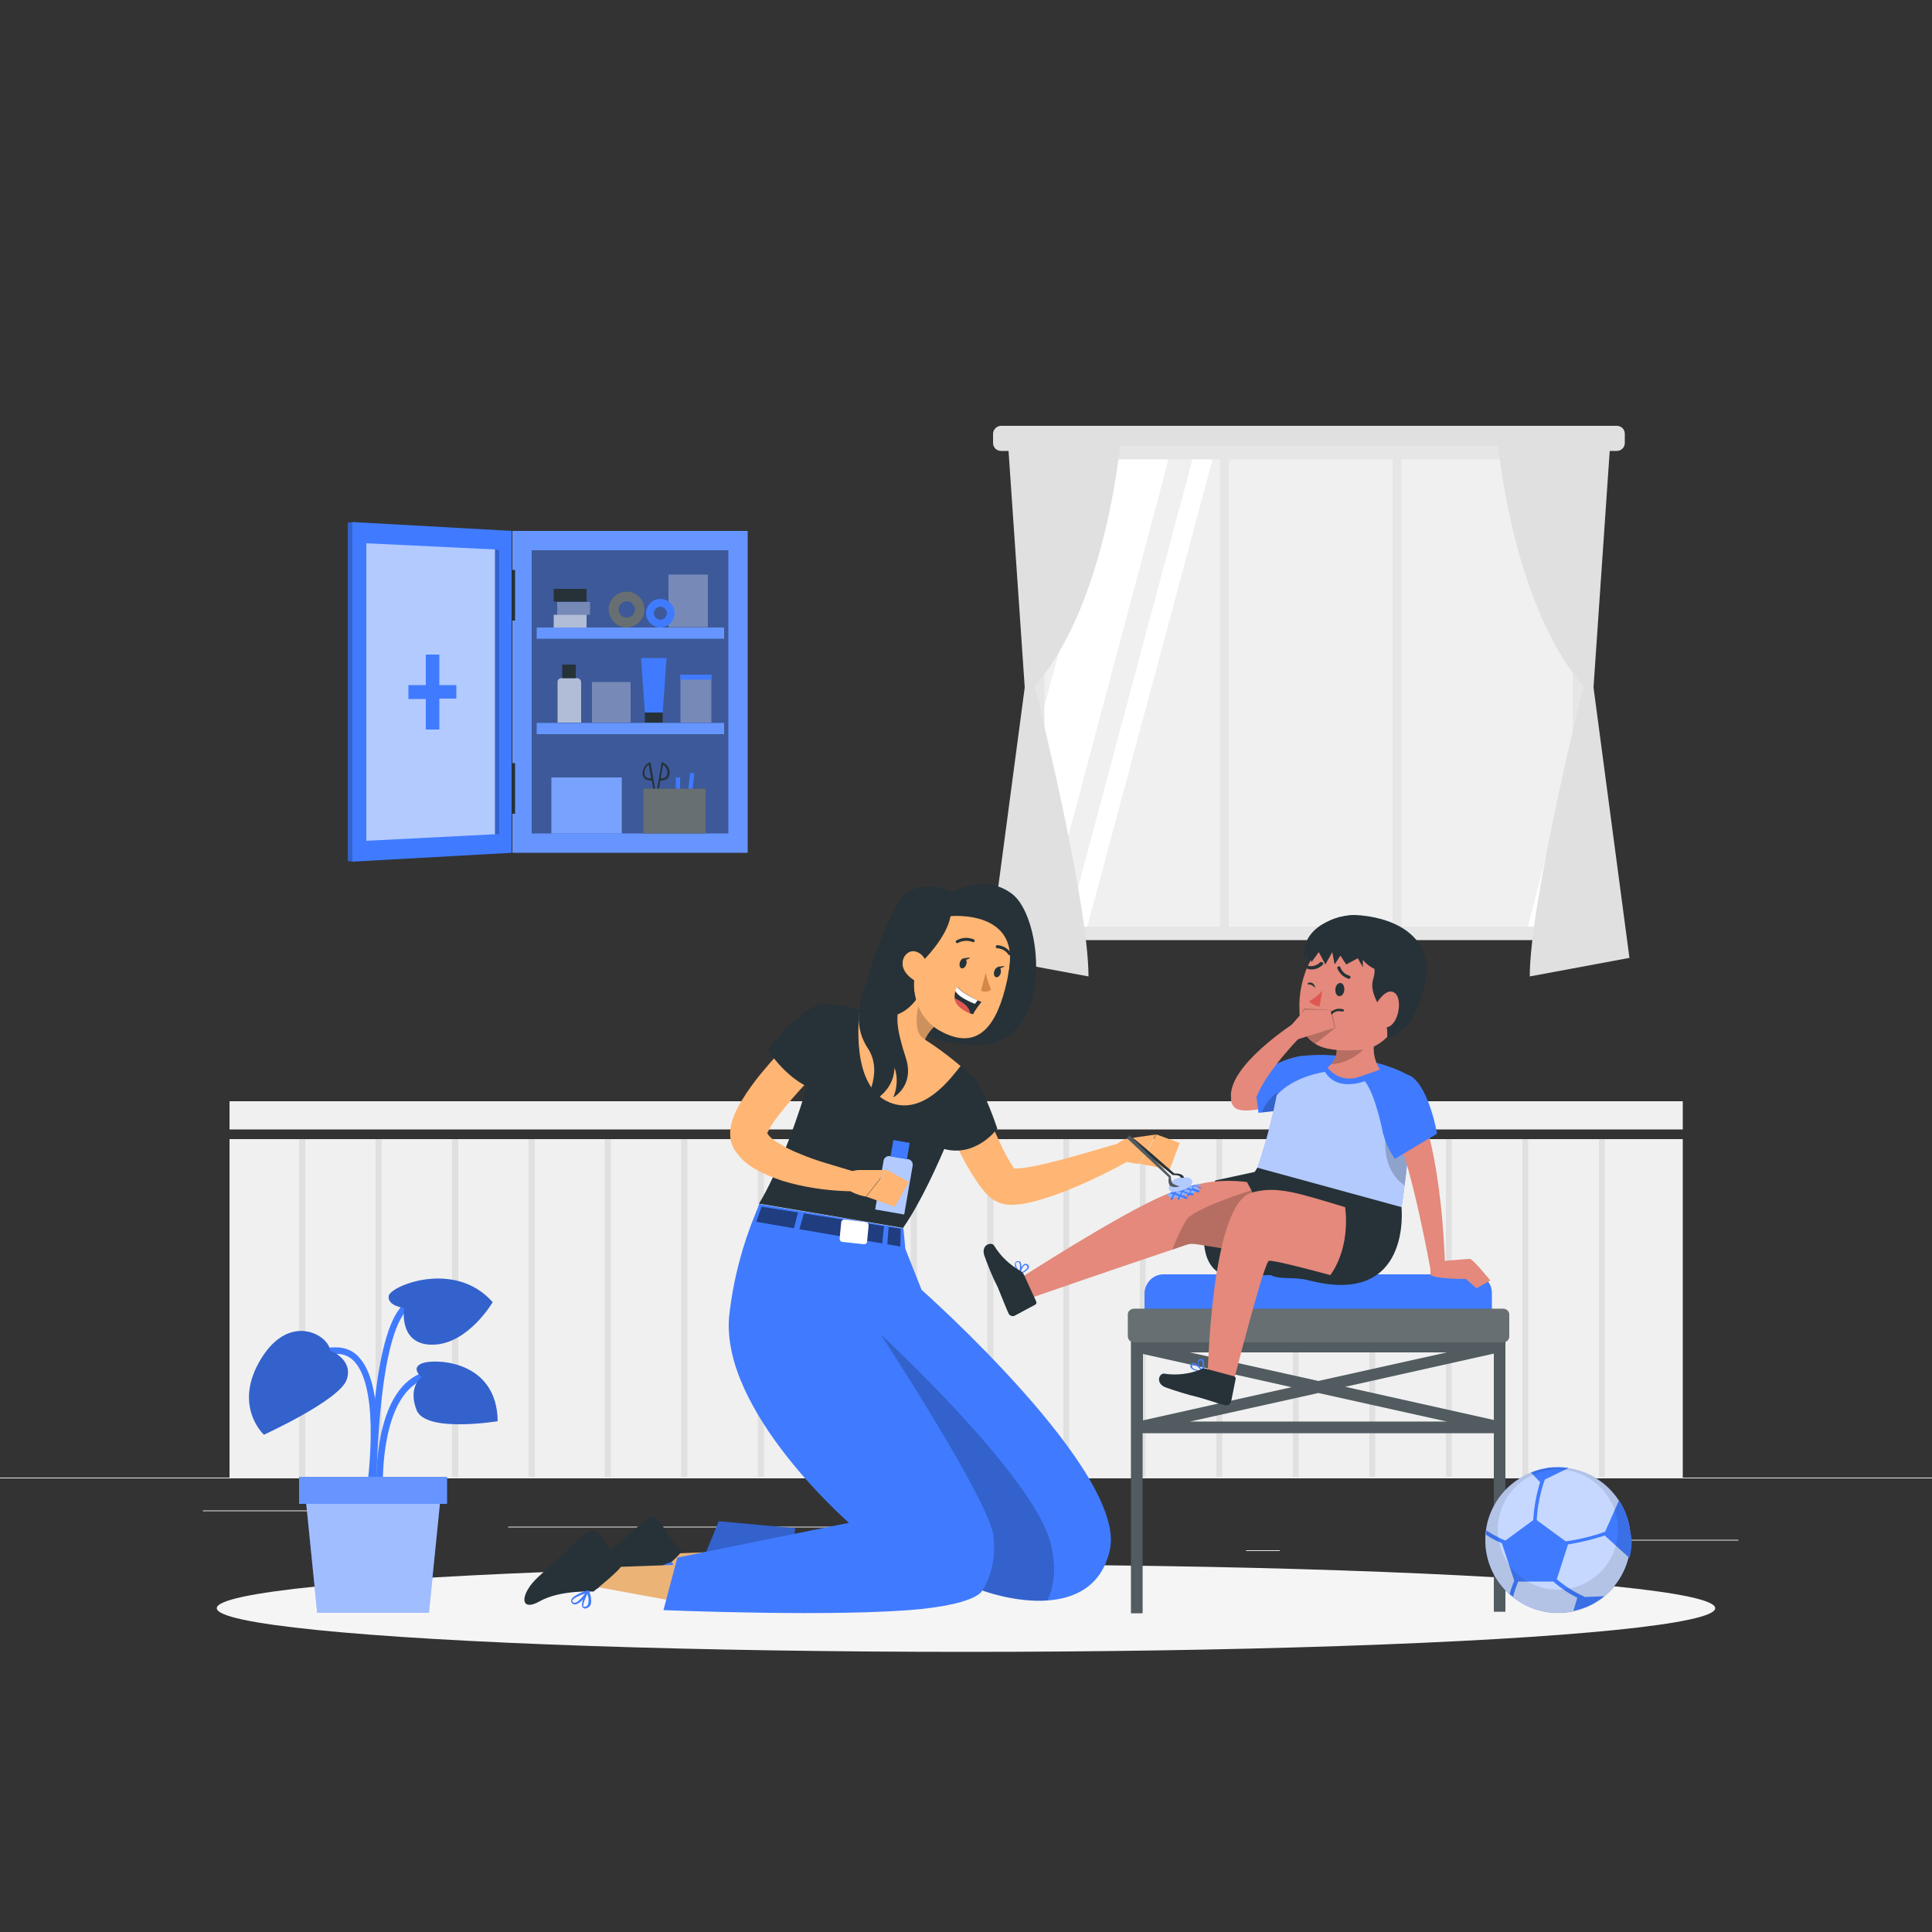 <?xml version="1.0" encoding="utf-8"?>
<!-- Generator: $$$/GeneralStr/196=Adobe Illustrator 27.6.0, SVG Export Plug-In . SVG Version: 6.00 Build 0)  -->
<svg version="1.1" id="Ebene_1" xmlns="http://www.w3.org/2000/svg" xmlns:xlink="http://www.w3.org/1999/xlink" x="0px" y="0px"
	 viewBox="0 0 500 500" style="enable-background:new 0 0 500 500;" xml:space="preserve">
<rect x="0" y="0" width="500" height="500" fill="#333333" stroke="none"/>
<style type="text/css">
	.st0{fill:#EBEBEB;}
	.st1{fill:#F0F0F0;}
	.st2{fill:#E0E0E0;}
	.st3{fill:#E6E6E6;}
	.st4{fill:#FFFFFF;}
	.st5{fill:#F5F5F5;}
	.st6{fill:#407BFF;}
	.st7{opacity:0.2;fill:#FFFFFF;enable-background:new    ;}
	.st8{opacity:0.4;enable-background:new    ;}
	.st9{opacity:0.6;fill:#FFFFFF;enable-background:new    ;}
	.st10{opacity:0.2;enable-background:new    ;}
	.st11{fill:#263238;}
	.st12{opacity:0.3;fill:#FFFFFF;enable-background:new    ;}
	.st13{opacity:0.5;fill:#FFFFFF;enable-background:new    ;}
	.st14{fill:#E4897B;}
	.st15{fill:#DE5753;}
	.st16{opacity:0.4;fill:#FFFFFF;enable-background:new    ;}
	.st17{opacity:0.7;}
	.st18{opacity:0.1;}
	.st19{fill:#FFB573;}
	.st20{fill:#EBB376;}
	.st21{opacity:0.5;enable-background:new    ;}
	.st22{fill:#D58745;}
</style>
<g id="freepik--background-complete--inject-50">
	<rect y="382.4" class="st0" width="500" height="0.2"/>
	<rect x="416.8" y="398.5" class="st0" width="33.1" height="0.2"/>
	<rect x="322.5" y="401.2" class="st0" width="8.7" height="0.2"/>
	<rect x="396.6" y="389.2" class="st0" width="19.2" height="0.2"/>
	<rect x="52.5" y="390.9" class="st0" width="43.2" height="0.2"/>
	<rect x="104.6" y="390.9" class="st0" width="6.3" height="0.2"/>
	<rect x="131.5" y="395.1" class="st0" width="93.7" height="0.2"/>
	<rect x="59.4" y="294.8" class="st1" width="376.1" height="87.6"/>
	<path class="st2" d="M259.1,110.2h159.3c1.2,0,2.1,0.9,2.1,2.1v2.3c0,1.2-0.9,2.1-2.1,2.1H259.1c-1.2,0-2.1-0.9-2.1-2.1v-2.3
		C257,111.1,258,110.2,259.1,110.2z"/>
	<rect x="266.7" y="115.4" class="st3" width="144.1" height="127.9"/>
	<rect x="270.3" y="118.9" class="st1" width="136.7" height="120.9"/>
	<polygon class="st4" points="302.4,118.9 270.3,239.6 270.3,182.8 287.3,118.9 	"/>
	<polygon class="st4" points="313.8,118.9 281.4,239.8 276.3,239.8 308.6,118.9 	"/>
	<polygon class="st4" points="407.1,195.2 407.1,214.5 400.5,239.8 395.4,239.8 	"/>
	<rect x="315.7" y="116.7" class="st3" width="2.3" height="125.8"/>
	<rect x="360.4" y="116.7" class="st3" width="2.3" height="125.8"/>
	<path class="st2" d="M387.4,112.3c0,0,3.3,43.3,22.4,65.3c0,0-13.9,55.7-13.9,75.1l25.8-4.8l-9.3-70l4.5-65.7L387.4,112.3z"/>
	<path class="st2" d="M290.2,112.3c0,0-3.3,43.3-22.4,65.3c0,0,13.9,55.7,13.9,75.1l-25.8-4.8l9.3-70l-4.5-65.7L290.2,112.3z"/>
	<rect x="59.4" y="285" class="st1" width="376.1" height="7.3"/>
	<rect x="77.4" y="294.8" class="st2" width="1.6" height="87.4"/>
	<rect x="97.2" y="294.8" class="st2" width="1.6" height="87.4"/>
	<rect x="117" y="294.8" class="st2" width="1.6" height="87.4"/>
	<rect x="136.8" y="294.8" class="st2" width="1.6" height="87.4"/>
	<rect x="156.5" y="294.8" class="st2" width="1.6" height="87.4"/>
	<rect x="176.3" y="294.8" class="st2" width="1.6" height="87.4"/>
	<rect x="196.1" y="294.8" class="st2" width="1.6" height="87.4"/>
	<rect x="215.9" y="294.8" class="st2" width="1.6" height="87.4"/>
	<rect x="235.7" y="294.8" class="st2" width="1.6" height="87.4"/>
	<rect x="255.5" y="294.8" class="st2" width="1.6" height="87.4"/>
	<rect x="275.2" y="294.8" class="st2" width="1.5" height="87.4"/>
	<rect x="295" y="294.8" class="st2" width="1.5" height="87.4"/>
	<rect x="314.8" y="294.8" class="st2" width="1.5" height="87.4"/>
	<rect x="334.6" y="294.8" class="st2" width="1.5" height="87.4"/>
	<rect x="354.4" y="294.8" class="st2" width="1.5" height="87.4"/>
	<rect x="374.2" y="294.8" class="st2" width="1.5" height="87.4"/>
	<rect x="394" y="294.8" class="st2" width="1.5" height="87.4"/>
	<rect x="413.8" y="294.8" class="st2" width="1.5" height="87.4"/>
</g>
<g id="freepik--Shadow--inject-50">
	<ellipse id="freepik--path--inject-50" class="st5" cx="250" cy="416.2" rx="193.9" ry="11.3"/>
</g>
<g id="freepik--first-aid-kit--inject-50">
	<rect x="132.6" y="137.4" class="st6" width="60.9" height="83.3"/>
	<rect x="132.6" y="137.4" class="st7" width="60.9" height="83.3"/>
	<rect x="137.6" y="142.4" class="st8" width="50.9" height="73.3"/>
	<polygon class="st6" points="91.2,135.1 90,135.3 90,222.8 91.2,223 132.4,220.7 132.4,137.4 	"/>
	<polygon class="st9" points="94.8,217.6 94.8,140.6 128.1,142.2 128.1,215.9 	"/>
	<polygon class="st10" points="128.1,215.9 129.2,215.9 129.2,142.3 128.1,142.2 	"/>
	<polygon class="st10" points="91.2,223 91.2,135.1 90,135.3 90,222.8 	"/>
	<polygon class="st6" points="118.1,177.3 113.7,177.3 113.7,169.4 110.2,169.4 110.2,177.3 105.7,177.3 105.7,180.9 110.2,180.9 
		110.2,188.8 113.7,188.8 113.7,180.8 118.1,180.8 	"/>
	<rect x="132.4" y="147.5" class="st11" width="0.9" height="13.1"/>
	<rect x="132.4" y="197.5" class="st11" width="0.9" height="13.1"/>
	<rect x="138.9" y="162.4" class="st6" width="48.5" height="2.9"/>
	<rect x="138.9" y="187.1" class="st6" width="48.5" height="2.9"/>
	<path class="st9" d="M145.4,175.5h3.9c0.6,0,1.1,0.5,1.1,1.1v10.4l0,0h-6.1l0,0v-10.4C144.2,176,144.7,175.5,145.4,175.5z"/>
	<rect x="145.5" y="172" class="st11" width="3.5" height="3.5"/>
	<rect x="153.2" y="176.5" class="st12" width="10" height="10.5"/>
	<polygon class="st6" points="171.5,184.4 166.9,184.4 165.9,170.3 172.5,170.3 	"/>
	<rect x="166.9" y="184.4" class="st11" width="4.6" height="2.6"/>
	<rect x="176.1" y="174.6" class="st12" width="8" height="12.4"/>
	<rect x="176.1" y="174.6" class="st6" width="8" height="1.3"/>
	<rect x="142.7" y="201.2" class="st6" width="18.2" height="14.5"/>
	<rect x="142.7" y="201.2" class="st12" width="18.2" height="14.5"/>
	<path class="st11" d="M168.4,197.5c0-0.1-0.2-0.2-0.3-0.2c0,0,0,0,0,0c-1.1,0.5-1.7,1.5-1.8,2.7c-0.1,2.2,2.4,2,2.4,2l2.1,12.6h0.5
		L168.4,197.5z M166.8,200.2c-0.1-0.9,0.3-1.8,1.1-2.3l0.6,3.5c-0.7,0.2-1.5-0.2-1.7-0.9C166.8,200.4,166.8,200.3,166.8,200.2
		L166.8,200.2z"/>
	<path class="st11" d="M168.3,214.6h0.5l2.1-12.6c0,0,2.4,0.2,2.4-2c0-1.2-0.7-2.2-1.8-2.7c-0.1-0.1-0.3,0-0.3,0.1c0,0,0,0,0,0.1
		L168.3,214.6z M171,201.4l0.6-3.5c0.8,0.5,1.2,1.4,1.1,2.3c-0.1,0.8-0.7,1.3-1.5,1.2C171.2,201.5,171.1,201.4,171,201.4z"/>
	
		<rect x="172.3" y="205.6" transform="matrix(0.114 -0.994 0.994 0.114 -46.777 359.886)" class="st6" width="12.1" height="1.1"/>
	<rect x="174.9" y="201.2" class="st6" width="1.1" height="12.1"/>
	<rect x="166.5" y="204.1" class="st11" width="16.1" height="11.6"/>
	<rect x="166.5" y="204.1" class="st12" width="16.1" height="11.6"/>
	<rect x="173" y="148.7" class="st12" width="10.2" height="13.6"/>
	<path class="st11" d="M162.2,153.1c-2.6,0-4.7,2.1-4.7,4.6s2.1,4.7,4.6,4.7c2.6,0,4.7-2.1,4.7-4.6v0
		C166.8,155.1,164.7,153.1,162.2,153.1z M162.2,159.8c-1.2,0-2.1-1-2.1-2.1s1-2.1,2.1-2.1s2.1,1,2.1,2.1l0,0
		C164.3,158.9,163.4,159.8,162.2,159.8z"/>
	<path class="st12" d="M162.2,153.1c-2.6,0-4.7,2.1-4.7,4.6s2.1,4.7,4.6,4.7c2.6,0,4.7-2.1,4.7-4.6v0
		C166.8,155.1,164.7,153.1,162.2,153.1z M162.2,159.8c-1.2,0-2.1-1-2.1-2.1s1-2.1,2.1-2.1s2.1,1,2.1,2.1l0,0
		C164.3,158.9,163.4,159.8,162.2,159.8z"/>
	<path class="st6" d="M170.9,155c-2,0-3.7,1.7-3.7,3.7c0,2,1.7,3.7,3.7,3.7c2,0,3.7-1.7,3.7-3.7c0,0,0,0,0,0
		C174.6,156.7,173,155,170.9,155C170.9,155,170.9,155,170.9,155z M170.9,160.4c-0.9,0-1.7-0.8-1.7-1.7c0-0.9,0.8-1.7,1.7-1.7
		c0.9,0,1.7,0.8,1.7,1.7C172.6,159.6,171.8,160.4,170.9,160.4L170.9,160.4z"/>
	<rect x="143.3" y="159.1" class="st9" width="8.5" height="3.3"/>
	<rect x="144.2" y="155.8" class="st12" width="8.5" height="3.3"/>
	<rect x="143.3" y="152.4" class="st11" width="8.5" height="3.3"/>
	<rect x="138.9" y="162.4" class="st7" width="48.5" height="2.9"/>
	<rect x="138.9" y="187.1" class="st7" width="48.5" height="2.9"/>
</g>
<g id="freepik--Plant--inject-50">
	<path class="st6" d="M96.6,385.1c0.2-1,3.7-25.2-3.4-33.5c-1.4-1.8-3.5-2.8-5.8-2.9c-14.2-0.3-16.1,11-16.1,11.1l1.7,0.3
		c0.1-0.4,1.7-10,14.4-9.7c1.8,0,3.5,0.9,4.6,2.3c6.5,7.8,3,31.9,3,32.2L96.6,385.1z"/>
	<path class="st6" d="M97.4,384l1.7-0.1c0-0.2-0.6-22.2,10.3-26.8c10.6-4.5,15.4,4.7,15.6,5.1l1.5-0.8c-0.1-0.1-5.7-11-17.8-5.9
		C96.8,360.6,97.4,383,97.4,384z"/>
	<path class="st6" d="M97.4,385.7c0-0.4,0.1-35.2,6.9-45.4c6.5-9.8,17-5.2,17.5-5l0.7-1.5c-0.1,0-12.3-5.4-19.6,5.6
		c-7.1,10.6-7.2,44.9-7.2,46.3L97.4,385.7z"/>
	<path class="st6" d="M85.4,349.5c0,0,6.2,2.3,4.3,7.6s-21.4,14.2-21.4,14.2s-8.2-7.5-0.7-19.7S85.2,345.7,85.4,349.5z"/>
	<path class="st6" d="M104.6,338.5c0,0-4.4-0.5-4-3.1s17.1-9.5,26.9,1.6c0,0-6.3,10.8-15.4,11S104.6,338.5,104.6,338.5z"/>
	<path class="st6" d="M109.1,356.4c0,0-3-2.4,0.2-3.6s19.3-0.9,19.5,15c0,0-18.7,3.1-21-2.9S109.1,356.4,109.1,356.4z"/>
	<path class="st10" d="M85.4,349.5c0,0,6.2,2.3,4.3,7.6s-21.4,14.2-21.4,14.2s-8.2-7.5-0.7-19.7S85.2,345.7,85.4,349.5z"/>
	<path class="st10" d="M104.6,338.5c0,0-4.4-0.5-4-3.1s17.1-9.5,26.9,1.6c0,0-6.3,10.8-15.4,11S104.6,338.5,104.6,338.5z"/>
	<path class="st10" d="M109.1,356.4c0,0-3-2.4,0.2-3.6s19.3-0.9,19.5,15c0,0-18.7,3.1-21-2.9S109.1,356.4,109.1,356.4z"/>
	<polygon class="st6" points="82.1,417.4 111,417.4 114.2,385.7 78.9,385.7 	"/>
	<polygon class="st13" points="82.1,417.4 111,417.4 114.2,385.7 78.9,385.7 	"/>
	<rect x="77.4" y="382.2" class="st6" width="38.3" height="7"/>
	<rect x="77.4" y="382.2" class="st7" width="38.3" height="7"/>
</g>
<g id="freepik--character-2--inject-50">
	<path class="st11" d="M389.6,348.5V347h-96.9v1.5l0,0v69h3v-46.6h90.9v46.2h3V348.5z M374.5,350l-33.3,7.4l-33.3-7.4H374.5z
		 M295.8,350.4l38.5,8.6l-38.5,8.6V350.4z M307.9,367.9l33.3-7.4l33.3,7.4H307.9z M348.1,358.9l38.5-8.6v17.2L348.1,358.9z"/>
	<path class="st7" d="M389.6,348.5V347h-96.9v1.5l0,0v69h3v-46.6h90.9v46.2h3V348.5z M374.5,350l-33.3,7.4l-33.3-7.4H374.5z
		 M295.8,350.4l38.5,8.6l-38.5,8.6V350.4z M307.9,367.9l33.3-7.4l33.3,7.4H307.9z M348.1,358.9l38.5-8.6v17.2L348.1,358.9z"/>
	<path class="st6" d="M301.1,329.8h80.2c2.7,0,4.8,2.2,4.8,4.8v5.9l0,0h-89.9l0,0v-5.9C296.3,332,298.4,329.8,301.1,329.8z"/>
	<path class="st11" d="M293.5,338.7h95.5c0.9,0,1.6,0.7,1.6,1.6v5.5c0,0.9-0.7,1.6-1.6,1.6h-95.5c-0.9,0-1.6-0.7-1.6-1.6v-5.5
		C291.8,339.4,292.6,338.7,293.5,338.7z"/>
	<path class="st12" d="M293.5,338.7h95.5c0.9,0,1.6,0.7,1.6,1.6v5.5c0,0.9-0.7,1.6-1.6,1.6h-95.5c-0.9,0-1.6-0.7-1.6-1.6v-5.5
		C291.8,339.4,292.6,338.7,293.5,338.7z"/>
	<path class="st14" d="M331.2,275.5l0.8,10c0,0-10.1,3.4-12.5,1.1S318.9,278.9,331.2,275.5z"/>
	<path class="st6" d="M336.8,273.3l-2.2,12.2l-0.3,1.5l-7.6,0.9l-1,0.1l-1.2-9.3C324.5,278.7,331,274,336.8,273.3z"/>
	<path class="st10" d="M334.5,285.5l-0.3,1.5l-7.6,0.9c1.4-4.3,6.5-7,6.5-7C334.2,282.2,334.6,283.8,334.5,285.5z"/>
	<path class="st6" d="M364.7,294.4L364.7,294.4c-0.2,3.8-0.6,8-1.2,12.4c-0.3,2.6-0.7,5.3-1.2,8l-37.8-9.9c2.5-7,4.5-14.1,5.9-21.4
		c0.2-1.4,0.4-2.8,0.5-4c0.3-3.2,2.7-5.7,5.8-6.2c3.6-0.4,7.3-0.4,10.9,0.1c12.3,1.5,17.6,5.3,17.6,5.3S365.4,285.1,364.7,294.4z"/>
	<path class="st14" d="M345.8,270.6c0.3,1.5,0,3-0.8,4.2c-0.1,0.2-0.3,0.4-0.5,0.6c-0.3,0.3-0.6,0.6-0.9,0.9l0,0
		c1.8,2.4,4.9,3.4,7.8,2.5l4.7-1.6l1-0.4c-1.6-2.5-2-5.6-1.2-8.4c0.4-1.5,1-2.8,1.9-4.1l-9.4,1.8l-4.3,0.8
		C345,268.1,345.5,269.3,345.8,270.6z"/>
	<path class="st10" d="M345.8,270.6c0.3,1.5,0,3-0.8,4.2c-0.1,0.2-0.3,0.4-0.5,0.6c5.1-0.1,9.3-4.3,11.5-7c0.4-1.5,1-2.8,1.9-4.1
		l-9.4,1.8l-4.3,0.8C345,268.1,345.5,269.3,345.8,270.6z"/>
	<path class="st11" d="M343.1,240.3c0,0-10.5,6.9-0.7,16.7C353.5,268.1,343.1,240.3,343.1,240.3z"/>
	<path class="st14" d="M365.2,256c-1.3,7.4-6.4,15.2-12.8,15.7c-5.7,0.4-9.6,0-12.1-1.6c-2.3-1.4-3.5-3.6-3.9-7
		c-0.1-0.6-0.1-1.2-0.1-1.8c-0.4-7.7,3.6-19.4,13.3-20.6S367,245.7,365.2,256z"/>
	<path class="st11" d="M341.5,245.2c3.4,1.6,7.2,2.2,11,1.9c0,0,4.5,1.2,2.9,6.2c-1.5,5,4.1,8.4,3.6,15.2c0,0,7.2-0.1,9.9-14.8
		c2-10.7-7-15.9-16.7-16.8C344,236.2,337.7,241.4,341.5,245.2z"/>
	<path class="st11" d="M347.9,256.3c-0.1,1-0.8,1.6-1.4,1.5s-1-0.9-0.9-1.9s0.8-1.6,1.4-1.5S348,255.4,347.9,256.3z"/>
	<path class="st11" d="M349.5,252.7c0,0.1,0,0.2,0,0.3c-0.1,0.2-0.3,0.4-0.5,0.3c0,0,0,0,0,0c-1.3-0.4-2.4-1.4-2.9-2.7
		c-0.1-0.2,0.1-0.5,0.3-0.5c0,0,0,0,0,0l0,0c0.2-0.1,0.5,0.1,0.5,0.3l0,0c0.4,1,1.2,1.8,2.3,2.1
		C349.3,252.5,349.4,252.6,349.5,252.7z"/>
	<path class="st11" d="M342.1,249c0.1,0,0.2,0,0.2,0.1c0.2,0.2,0.2,0.4,0,0.6c-1,1-2.4,1.4-3.8,1.1c-0.2-0.1-0.4-0.3-0.3-0.5
		c0,0,0,0,0,0l0,0c0.1-0.2,0.3-0.4,0.5-0.3l0,0c1.1,0.2,2.2-0.2,3-1C341.9,249,342,249,342.1,249z"/>
	<path class="st15" d="M342.2,256.4l-0.7,4.1c-1-0.2-2-0.6-2.7-1.4C340.1,258.5,341.2,257.5,342.2,256.4z"/>
	<path class="st14" d="M356.3,259.6c0,0,2.5-4.3,4.7-2.6s0.8,9.3-2.8,8.9S354.4,261.9,356.3,259.6z"/>
	<path class="st11" d="M343.4,264.4L343.4,264.4c-0.2,0-0.3-0.2-0.3-0.3c0,0,0,0,0,0c0,0,1.1-3.8,4.5-2.9c0.2,0,0.2,0.2,0.2,0.4
		c-0.1,0.1-0.2,0.2-0.4,0.2c-2.8-0.8-3.7,2.4-3.8,2.5C343.6,264.3,343.5,264.4,343.4,264.4z"/>
	<path class="st11" d="M350.9,236.8c-4.4,0-14.3,2.6-13.5,11.6l1.2-2.1l0.8,2.7l1.9-2.6l1.7,3.2l1.8-3.2l0.6,3.2l1.5-2.3l1.5,2.3
		l3-1.6l1.3,2.3v-1.9c0,0,2.9,3.8,6.6,2.5S350.9,236.8,350.9,236.8z"/>
	<path class="st11" d="M338.5,254.4c0,0,1.5-0.7,1.9,1.3c0,0-1-1.2-2-0.9L338.5,254.4z"/>
	<path class="st10" d="M345.6,266l-5.3,4.2c-2.3-1.4-3.5-3.6-3.9-7l1.1-2.2l7.1,0.4L345.6,266z"/>
	<path class="st9" d="M364.7,294.4c-0.2,3.8-0.6,8-1.2,12.4c-0.3,2.6-0.7,5.3-1.2,8l-37.8-9.9c2.5-7,4.5-14.1,5.9-21.4l0,0
		c4.3-5,12.5-6.1,12.5-6.1c3.2,5.3,10.3,2.4,10.3,2.4c2.8,3.4,4.8,13.8,4.8,13.8L364.7,294.4z"/>
	<path class="st10" d="M364.7,294.4c-0.3,3.8-0.6,8-1.2,12.4c-8.4-5.9-3.7-18.7-3.7-18.7C360.6,291.4,363.9,293.8,364.7,294.4z"/>
	<path class="st11" d="M362.7,312.4l-37.3-10.2c-0.2,0.4-0.5,0.8-0.7,1.1l-10.2,2.2c0,0-7,18.1,0.5,23.6c3.1,2.3,10.4,0.8,13.8,0.9
		c2.8,1.3,6,0.3,10.1,1.4C365.5,338.2,362.7,312.4,362.7,312.4z"/>
	<path class="st14" d="M324.1,324.4c0,0-8.5-1.5-13.2-2.2c-1-0.2-1.9-0.3-2.9-0.3c-0.2,0-2,0.6-4.6,1.5
		c-10.9,3.6-37.2,12.7-37.2,12.7l-2.8-4.9c0,0,26.7-17.3,38.4-22.1l0.8-0.3l0.7-0.3l0.2-0.1l0.4-0.1l1.2-0.4l1-0.3l0.9-0.3
		c0.4-0.1,0.8-0.2,1.2-0.4l1.2-0.3l1-0.2c4-0.9,8.2-1,12.3-0.5c0.4,0.7,0.8,1.5,1.2,2.2C325.7,311.6,328.1,318.8,324.1,324.4z"/>
	<path class="st6" d="M262.7,326.9c0.1-0.3,0.4-0.5,0.7-0.5c0.2,0,0.4,0,0.6,0.1c0.6,0.6,0.2,3,0.2,3.2c0,0.1-0.1,0.1-0.1,0.1
		c-0.1,0-0.1,0-0.2-0.1c-0.4-0.5-0.7-1-1-1.6C262.6,327.8,262.6,327.3,262.7,326.9z M263.7,326.7c-0.1-0.1-0.2-0.1-0.3-0.1
		c-0.2,0-0.4,0.2-0.5,0.3c-0.1,0.4,0.2,1.3,0.9,2.3C264,328.3,264.1,327,263.7,326.7z"/>
	<path class="st6" d="M265.2,327.1c0.3-0.1,0.7,0,0.9,0.3c0.2,0.1,0.2,0.3,0.2,0.5c-0.1,0.9-2.3,1.9-2.5,2c-0.1,0-0.1,0-0.2,0
		c0-0.1,0-0.1,0-0.2c0.2-0.6,0.4-1.2,0.7-1.7C264.5,327.7,264.8,327.3,265.2,327.1z M265.9,327.9c0-0.1,0-0.2-0.1-0.3
		c-0.1-0.1-0.3-0.2-0.5-0.2c-0.4,0.1-0.9,0.9-1.3,2.1C264.8,329.1,265.9,328.4,265.9,327.9L265.9,327.9z"/>
	<path class="st11" d="M265,329.9l3.2,7c0.1,0.2,0,0.5-0.2,0.7l0,0l-5.4,2.9c-0.6,0.3-1.3,0-1.6-0.6c-1.1-2.5-1.5-3.7-2.8-6.8
		c-1.4-2.7-2.5-5.5-3.5-8.3c-0.8-2.8,2-3.5,2.6-2.4c1.7,2.8,4.1,5,6.9,6.6C264.5,329.2,264.8,329.5,265,329.9z"/>
	<path class="st10" d="M324.1,324.4c0,0-8.5-1.5-13.2-2.2c-1-0.2-1.9-0.3-2.9-0.3c-0.2,0-2,0.6-4.6,1.5c1-2.7,2.2-5.3,3.7-7.8
		c2.4-3.1,16.9-7.6,16.9-7.6C325.7,311.6,328.1,318.8,324.1,324.4z"/>
	<path class="st14" d="M312.5,357.4c0,0,0.7-45.5,11.3-48.7c6.6-2,12.5,0.2,24.3,3.7c0,0,1.7,9.8-3.8,17.6c0,0-14.6-4-15.9-3.7
		s-9.5,32.6-9.5,32.6L312.5,357.4z"/>
	<path class="st6" d="M308.2,354c-0.2-0.3-0.2-0.6,0-0.9c0.1-0.2,0.3-0.3,0.5-0.4c0.9-0.1,2.4,1.7,2.6,1.9c0,0.1,0,0.1,0,0.2
		c0,0.1-0.1,0.1-0.1,0.1c-0.6,0-1.2-0.1-1.8-0.2C308.9,354.6,308.5,354.3,308.2,354z M308.8,353.1c-0.1,0-0.2,0.1-0.2,0.2
		c-0.1,0.2-0.1,0.4,0,0.6c0.2,0.4,1.1,0.7,2.3,0.8C310.2,353.9,309.3,353,308.8,353.1L308.8,353.1z"/>
	<path class="st6" d="M310,352.2c0.1-0.3,0.4-0.5,0.8-0.5c0.2,0,0.4,0,0.6,0.2c0.6,0.7,0,3,0,3.2c0,0.1-0.1,0.1-0.2,0.1
		c0,0-0.1,0-0.1-0.1c-0.3-0.5-0.6-1.1-0.9-1.6C310,353.1,309.9,352.7,310,352.2z M311,352.2c-0.1-0.1-0.2-0.1-0.3-0.1
		c-0.2,0-0.4,0.1-0.5,0.3c-0.2,0.4,0.1,1.3,0.8,2.3C311.2,353.8,311.4,352.5,311,352.2L311,352.2z"/>
	<path class="st11" d="M312,354.2l7.4,2c0.3,0.1,0.4,0.3,0.4,0.6c0,0,0,0,0,0l0,0l-1.2,6c-0.2,0.6-0.8,1-1.5,0.9c0,0,0,0,0,0
		c-2.6-0.7-3.8-1.2-7-2.1c-2.9-0.7-5.8-1.6-8.6-2.6c-2.6-1.2-1.4-3.7-0.2-3.5c3.2,0.5,6.5,0.1,9.5-1.1
		C311.2,354.1,311.6,354.1,312,354.2z"/>
	<path class="st14" d="M366.5,284.4c0,0,6.3,10.5,7.5,43.6l-3.8,0.5c0,0-4.7-26.2-9.1-35.7S366.5,284.4,366.5,284.4z"/>
	<path class="st6" d="M365.3,278.6c4.7,3.3,6.6,14.8,6.6,14.8l-10.9,6.5c0,0-4.6-5.9-3.2-12.7S362.9,276.9,365.3,278.6z"/>
	<path class="st14" d="M318.6,284.2c-1-8.5,16.9-19.8,16.9-19.8l2.1,2.8c0,0-9.7,9.6-12.3,16.5L318.6,284.2z"/>
	<polygon class="st14" points="333.5,266.1 337.7,261.3 344.3,261.4 345.4,266 333.8,269.6 	"/>
	<path class="st14" d="M370.2,328.5c0,0.4,0,0.9,0,1.3c0.3,1.2,9.2,1.2,9.2,1.2l2.7,2.4l3.6-2c0,0-4.5-5.6-5.3-5.6s-8.6,0.7-8.6,0.7
		L370.2,328.5z"/>
	<path class="st6" d="M310.6,306.7c-0.3,0.4-1.1-0.4-0.5,0.9s0,0.8-0.6,0.8s-1.1,1.1-1.7,0.8c-0.5-0.3-1.1-0.1-1.4,0.3
		c0,0,0,0,0,0.1c-0.2,0.5-0.8,1-1.4,0.4s-1.4,0.3-2.1-0.1c-0.4-0.2-0.7-0.5-1-0.8l0.8-0.3l0.7-0.3l0.2-0.1l0.4-0.1l1.2-0.4l1-0.3
		l0.9-0.3c0.4-0.1,0.8-0.2,1.2-0.4l1.2-0.3l1-0.2C310.6,306.4,310.7,306.6,310.6,306.7z"/>
	<path class="st16" d="M310.6,306.7c-0.3,0.4-1.1-0.4-0.5,0.9s0,0.8-0.6,0.8s-1.1,1.1-1.7,0.8c-0.5-0.3-1.1-0.1-1.4,0.3
		c0,0,0,0,0,0.1c-0.2,0.5-0.8,1-1.4,0.4s-1.4,0.3-2.1-0.1c-0.4-0.2-0.7-0.5-1-0.8l0.8-0.3l0.7-0.3l0.2-0.1l0.4-0.1l1.2-0.4l1-0.3
		l0.9-0.3c0.4-0.1,0.8-0.2,1.2-0.4l1.2-0.3l1-0.2C310.6,306.4,310.7,306.6,310.6,306.7z"/>
	<path class="st6" d="M311.1,307.4l-1.7-0.6l0.1-0.2l-1.2,0.3l0.4,0.2l-0.3,0.7l-1.3-0.5l-0.9,0.3l-0.3,0.6l-0.7-0.3l-1.2,0.4
		l-0.2,0.4l-0.4-0.2l-0.7,0.3l0.9,0.3l-0.6,1.2c-0.1,0.1,0,0.3,0.1,0.3c0,0,0,0,0,0c0,0,0.1,0,0.1,0c0.1,0,0.2-0.1,0.2-0.1l0.6-1.3
		l1.1,0.4l-0.3,0.6c-0.1,0.1,0,0.3,0.1,0.3h0.1c0.1,0,0.2-0.1,0.2-0.1l0.3-0.7l1.5,0.6h0.1c0.1,0,0.2-0.1,0.2-0.2
		c0.1-0.1,0-0.3-0.1-0.3c0,0,0,0,0,0l-1.5-0.6l0.3-0.7l1.4,0.5l-0.1,0.3c-0.1,0.1,0,0.3,0.1,0.3h0.1c0.1,0,0.2-0.1,0.2-0.1l0.2-0.3
		l0.6,0.2c0,0,0.1,0,0.1,0c0.1,0,0.2-0.1,0.2-0.2c0.1-0.1,0-0.3-0.1-0.3c0,0,0,0,0,0l-0.6-0.2l0.3-0.7l1.7,0.6h0.1
		c0.1,0,0.2-0.1,0.2-0.2c0.1-0.1,0-0.3-0.1-0.3c0,0,0,0,0,0l-1.6-0.6l0.3-0.7l1.7,0.7c0,0,0.1,0,0.1,0c0.1,0,0.2-0.1,0.2-0.2
		C311.2,307.5,311.2,307.4,311.1,307.4z M305.4,309.2l-1.1-0.4l0.3-0.7l1.1,0.4L305.4,309.2z M307.8,308.8l-1.4-0.5l0.3-0.7l1.4,0.5
		L307.8,308.8z"/>
</g>
<g id="freepik--Ball--inject-50">
	<circle class="st6" cx="403.2" cy="398.6" r="18.8"/>
	<g class="st17">
		<circle class="st4" cx="403.2" cy="398.6" r="18.8"/>
	</g>
	<path class="st6" d="M421.6,394.7c-0.1-0.3-0.1-0.7-0.2-1c-0.5-1.9-1.3-3.7-2.4-5.4l-3.6,8.1c-3.3,1.2-6.7,2-10.2,2.5l-7.5-5.5
		c0.2-3.6,0.9-7.1,2.1-10.5l6.2-3c-0.9-0.1-1.8-0.2-2.7-0.2c-0.7,0-1.5,0-2.2,0.1c-0.4,0-0.8,0.1-1.2,0.2c-1.3,0.2-2.5,0.6-3.7,1.1
		l2.3,2.4l0.1,0c-1,3.2-1.6,6.5-1.8,9.9l-7.2,5.3c-1.7-0.7-3.4-1.6-4.9-2.6c-0.1,0.4-0.1,0.7-0.1,1.1c1.3,0.9,2.7,1.6,4.1,2.2
		l3.2,9.7c-0.5,1.1-0.9,2.3-1.2,3.4c0.3,0.3,0.6,0.5,0.9,0.7c0.3-1.3,0.8-2.6,1.3-3.9h9.1c1.9,1.7,4,3.1,6.2,4.2l-1,3.4
		c1.7-0.4,3.3-0.9,4.8-1.7c0.4-0.2,0.8-0.4,1.2-0.7c0.7-0.4,1.4-0.9,2-1.4l-5,0.2c-2.6-1.2-5.1-2.7-7.3-4.6l2.9-9
		c3.2-0.5,6.4-1.3,9.5-2.3l6.4,5.8c0.4-1.5,0.6-3.1,0.6-4.7C422.1,397.3,421.9,396,421.6,394.7z"/>
	<g class="st18">
		<path d="M421.6,394.7c-0.1-0.3-0.1-0.7-0.2-1c-0.5-1.9-1.3-3.7-2.4-5.4c-3.5-5.3-9.4-8.5-15.8-8.5c-0.7,0-1.5,0-2.2,0.1
			c-0.4,0-0.8,0.1-1.2,0.2c-1.3,0.2-2.5,0.6-3.7,1.1c-6.2,2.5-10.6,8.2-11.5,14.9c-0.1,0.4-0.1,0.7-0.1,1.1c0,0.5-0.1,1-0.1,1.5
			c0,5.3,2.2,10.4,6.2,13.9c0.3,0.3,0.6,0.5,0.9,0.7c3.3,2.7,7.5,4.2,11.8,4.2c1.3,0,2.6-0.1,3.9-0.4c1.7-0.4,3.3-0.9,4.8-1.7
			c0.4-0.2,0.8-0.4,1.2-0.7c0.7-0.4,1.4-0.9,2-1.4c3.2-2.6,5.4-6.1,6.4-10c0.4-1.5,0.6-3.1,0.6-4.7
			C422.1,397.3,421.9,396,421.6,394.7z M403.2,411.4c-8.6,0-15.6-7-15.6-15.5c0-8.6,7-15.6,15.5-15.6c8.6,0,15.6,7,15.6,15.5
			c0,0,0,0,0,0C418.8,404.4,411.8,411.4,403.2,411.4C403.2,411.4,403.2,411.4,403.2,411.4z"/>
	</g>
</g>
<g id="freepik--character-1--inject-50">
	<path class="st19" d="M252.1,280.4c1.9,4.4,3.8,9,5.8,13.4c1,2.2,2,4.4,3.1,6.3c0.5,0.8,1,1.6,1.5,2.4c0.1,0.1,0.2,0.2,0.2,0.2l0,0
		c0,0-0.1,0-0.1-0.1c-0.1-0.1-0.3-0.1-0.4-0.2c-0.5-0.1-0.2,0,0.1,0c1,0,1.9,0,2.9-0.2c1.1-0.1,2.2-0.4,3.4-0.6
		c2.3-0.5,4.7-1.1,7-1.7c4.7-1.3,9.5-2.7,14.2-4.1l2,4.8c-4.5,2.5-9,4.7-13.7,6.7c-2.4,1-4.8,1.9-7.3,2.7c-1.3,0.4-2.5,0.8-3.9,1.1
		c-1.5,0.4-3,0.6-4.6,0.7c-1.2,0.1-2.4-0.1-3.6-0.5c-0.4-0.2-0.9-0.4-1.3-0.6l-0.5-0.3l-0.4-0.3c-0.4-0.3-0.8-0.7-1.2-1.1
		c-1-1.1-2-2.4-2.8-3.7c-1.5-2.2-2.8-4.5-4-6.9c-2.3-4.5-4.4-9.2-6.3-14L252.1,280.4z"/>
	<path class="st19" d="M292.2,294.6l7-1l-4.3,7.6c0,0-5.5-0.1-7.2-3.2l0.4-0.7C289.1,295.8,290.6,294.8,292.2,294.6z"/>
	<polygon class="st19" points="305.3,295.8 302.7,302.7 295,301.2 299.3,293.6 	"/>
	<path class="st11" d="M214.1,259.8c0,0,19.4,0.8,37.6,18.9c0,0-9.2,26.5-18,39.1l-37.3-6.3C196.5,311.5,207.3,294.2,214.1,259.8z"
		/>
	<polygon class="st20" points="172.8,402.1 203.8,400.9 198.2,412.3 167.1,406.6 	"/>
	<path class="st11" d="M176.2,401.5c0.5,0.6-7.2,6.8-7.2,6.8s-8.6-0.5-13.9,2.5s-5.2-1.9-0.4-6.3l12.1-11
		C170.3,390.3,170.8,395.2,176.2,401.5z"/>
	<path class="st6" d="M173.6,404.3h0.1h0.1l0,0l0.1,0l0,0l0.1,0.1c0.1,0.1,1,2.4,0.4,3.7c-0.2,0.4-0.6,0.7-1,0.8
		c-0.3,0.1-0.7,0.1-1-0.2c-0.3-0.4-0.1-1.3,0.1-2.1c-0.5,0.6-1.1,1.1-1.8,1.3c-0.3,0.1-0.6,0-0.8-0.1c-0.3-0.2-0.6-0.6-0.5-0.9
		c0.1-0.3,0.2-0.6,0.5-0.8C171,405.3,172.3,404.7,173.6,404.3z M173.1,405.1c-1.5,0.5-3.2,1.3-3.3,1.9c0,0,0,0.2,0.3,0.4
		c0.1,0.1,0.3,0.1,0.4,0.1c0.4-0.1,0.7-0.3,1-0.6C172.1,406.3,172.6,405.7,173.1,405.1L173.1,405.1z M173.9,407.9
		c0.2-0.9,0.2-1.8-0.2-2.7c-0.7,1.4-1.2,2.9-1,3.2c0.1,0.1,0.3,0,0.5,0c0.2,0,0.3-0.1,0.4-0.2C173.7,408.2,173.8,408,173.9,407.9
		L173.9,407.9z"/>
	<polygon class="st6" points="179.6,409.4 186,393.7 205.8,395.5 203.5,413.9 	"/>
	<polygon class="st10" points="179.6,409.4 186,393.7 205.8,395.5 203.5,413.9 	"/>
	<polygon class="st20" points="157.4,405.6 188.4,404.5 182.8,415.9 151.7,410.2 	"/>
	<path class="st11" d="M160.8,405.1c0.5,0.6-7.2,6.8-7.2,6.8s-8.6-0.5-13.9,2.5s-5.2-1.9-0.4-6.3l12-11
		C154.9,393.9,155.4,398.8,160.8,405.1z"/>
	<path class="st6" d="M152,411.6h0.1c0,0,0.1,0,0.1,0l0,0h0.1l0,0c0,0,0,0.1,0.1,0.1c0.1,0.1,1,2.4,0.4,3.7c-0.2,0.4-0.6,0.7-1,0.8
		c-0.3,0.2-0.7,0.1-1-0.2c-0.3-0.4-0.2-1.3,0.1-2.1c-0.5,0.6-1.1,1-1.8,1.3c-0.3,0.1-0.6,0-0.8-0.1c-0.3-0.2-0.6-0.6-0.5-0.9
		c0.1-0.3,0.2-0.6,0.5-0.8C149.3,412.6,150.6,412,152,411.6z M151.4,412.4c-1.5,0.5-3.2,1.3-3.3,1.9c0,0.1,0,0.2,0.3,0.4
		c0.1,0.1,0.3,0.1,0.4,0.1c0.4-0.1,0.7-0.3,1-0.6C150.5,413.6,151,413,151.4,412.4L151.4,412.4z M152.2,415.2
		c0.2-0.9,0.2-1.8-0.2-2.7c-0.7,1.4-1.2,2.9-1,3.3c0.1,0.1,0.3,0,0.5,0c0.2,0,0.3-0.1,0.4-0.2C152,415.5,152.1,415.4,152.2,415.2
		L152.2,415.2z"/>
	<path class="st6" d="M287.2,401.3c-2.2,9.4-9.2,12.4-16.1,12.9c-8.5,0.6-16.9-2.6-16.9-2.6s-0.8,3.2-15.7,4.8
		c-21.3,2.2-66.8,0.3-66.8,0.3l3.6-13.6l44.4-9c0,0-33.2-28.9-31-53.4c1-9.3,3.4-18.4,7-27.1c0.3-0.7,0.6-1.4,0.8-2l37.3,6.3
		l0.5,5.3l4.2,10.6C238.5,333.8,292,381.2,287.2,401.3z"/>
	<polygon class="st21" points="197.1,312.3 195.7,316.2 233,322.6 233.1,318 	"/>
	<path class="st4" d="M217.7,316.4l-0.4,4.1c0,0.5,0.3,0.9,0.7,0.9l5.5,0.6c0.5,0.1,0.9-0.3,0.9-0.7c0,0,0,0,0,0l0.4-4.1
		c0-0.5-0.3-0.9-0.7-0.9l-5.5-0.7C218.1,315.6,217.7,315.9,217.7,316.4C217.7,316.4,217.7,316.4,217.7,316.4z"/>
	<polygon class="st6" points="208.1,313.8 206.8,318.4 205.4,318.2 206.6,313.5 	"/>
	<polygon class="st6" points="228.8,317.1 228.3,322.1 229.6,322.4 230,317.3 	"/>
	<path class="st10" d="M271.1,414.2c-8.5,0.6-16.9-2.6-16.9-2.6s3.9-5.2,2.9-14.1s-28.4-51-29.2-52.2c1.2,1.1,38.8,36,43.8,53.4
		C273.6,405.3,272.8,410.4,271.1,414.2z"/>
	<path class="st11" d="M246.1,231c0,0,8.7-5.2,15.9,0.4s10.1,31.5-2.7,37.6s-36.7-9.1-36.7-9.1s6.7-25.5,12.5-29
		C238.5,228.8,242.8,228.9,246.1,231z"/>
	<path class="st19" d="M248.6,275.9c-2.1,2.5-9.4,13.1-18.4,9.4c-10.2-4.2-7.9-22.1-7.7-24.5C232.1,264.2,240.9,269.3,248.6,275.9z"
		/>
	<path class="st19" d="M239.4,269c-0.8,1.9,0,2.8,0,2.8c-0.6,2.2-3,3.5-5.2,2.9c-0.3-0.1-0.7-0.2-1-0.4C227.6,271,229,263,229,263
		c5.1,0.3,8.2-4,9.7-6.8c0.4-0.7,0.7-1.4,1-2.2l5.7,8.8c-1.2,0.8-2.3,1.7-3.4,2.7C240.9,266.5,240,267.7,239.4,269z"/>
	<path class="st10" d="M245.5,262.8c-1.2,0.8-2.3,1.7-3.4,2.7c-1.1,1-2,2.2-2.7,3.5c-4.5-2.2-0.6-12.7-0.6-12.7v-0.1
		c0.4-0.7,0.7-1.4,1-2.2L245.5,262.8z"/>
	<path class="st19" d="M252.6,236.9c8.6,2.6,10,8,8,17c-2.5,11.3-7.3,18.4-17.3,12.9C229.6,259.2,238.3,232.6,252.6,236.9z"/>
	<path class="st22" d="M255.1,251.8c0.3,1.5,0.8,2.9,1.4,4.3c-0.7,0.6-1.7,0.7-2.6,0.3L255.1,251.8z"/>
	<path class="st11" d="M250.1,249.5c-0.2,0.7-0.7,1.2-1.2,1.1s-0.7-0.8-0.5-1.5s0.7-1.2,1.2-1S250.3,248.8,250.1,249.5z"/>
	<path class="st11" d="M249.4,248l1.7-0.2C251.1,247.8,250,248.9,249.4,248z"/>
	<path class="st11" d="M259,251.8c-0.2,0.7-0.7,1.2-1.2,1.1s-0.7-0.8-0.5-1.5s0.7-1.2,1.2-1.1S259.1,251.1,259,251.8z"/>
	<path class="st11" d="M258.2,250.2l1.8-0.2C260,250,258.8,251.1,258.2,250.2z"/>
	<path class="st11" d="M247.7,244.1c-0.1,0-0.2-0.1-0.3-0.2c-0.1-0.2-0.1-0.4,0.1-0.5c0,0,0,0,0,0c1.4-0.8,3-0.9,4.5-0.3
		c0.2,0.1,0.3,0.3,0.2,0.5c0,0,0,0,0,0c-0.1,0.2-0.3,0.3-0.5,0.2c0,0,0,0,0,0c-1.2-0.5-2.6-0.4-3.7,0.2
		C247.8,244.1,247.7,244.1,247.7,244.1z"/>
	<path class="st11" d="M261.3,247.2c-0.1,0-0.2-0.1-0.3-0.1c-0.6-1-1.7-1.6-2.9-1.7c-0.2,0-0.4-0.1-0.4-0.4c0,0,0,0,0,0
		c0-0.2,0.2-0.4,0.4-0.4c1.4,0.1,2.7,0.8,3.5,2c0.1,0.2,0.1,0.4-0.1,0.5C261.5,247.2,261.4,247.2,261.3,247.2z"/>
	<path class="st11" d="M238.9,248.6c0,0,6.1-5.9,7.1-11.5c0,0,19.1-1.9,14.8,15.6c0,0,6.2-14.8-8.4-19.6s-21,16.8-15.4,25.6
		C237,258.7,235.1,252.2,238.9,248.6z"/>
	<path class="st19" d="M239.7,250.8c0.4-2.1-0.9-4.2-3-4.6c-2.8-0.5-5.6,4.6,0.6,7.9C238.2,254.5,239,253.7,239.7,250.8z"/>
	<path class="st11" d="M254,259.3c-0.8,1-1.6,2.1-2.2,3.2l-0.6-0.2c-2.9-1.2-3.9-2.7-4.1-4c-0.1-0.6,0-1.3,0.2-1.9
		c0.1-0.4,0.3-0.7,0.5-1c1.2,1.5,3.8,2.8,5.2,3.5C253.6,259.1,254,259.3,254,259.3z"/>
	<path class="st4" d="M253,258.9l-0.7,0.9c-2.7-1.1-4.5-2.2-5.1-3.4c0.1-0.4,0.3-0.7,0.5-1C249,257,251.6,258.2,253,258.9z"/>
	<path class="st15" d="M251.1,262.3c-2.9-1.2-3.9-2.7-4.1-4c1.1,0.5,2.1,1.1,3,1.9C250.6,260.8,251,261.5,251.1,262.3z"/>
	<path class="st11" d="M224,254.8c-0.9,3.3-3.8,9.8,0.6,16.5s-1.4,14.9-1.4,14.9s8-2.2,8.3-9.9c0.9,2.5,0.7,5.2-0.3,7.7
		c0,0,5.6-3,3.2-10.3s-2.8-11.5-1.2-13.6S224,254.8,224,254.8z"/>
	<path class="st19" d="M214.6,274.2c-3.4,3.3-6.8,6.9-9.9,10.5c-1.5,1.8-3,3.6-4.3,5.4c-0.6,0.8-1.1,1.7-1.5,2.5
		c-0.2,0.3-0.3,0.6-0.4,0.9c-0.1,0.2,0,0.3-0.1-0.1c0-0.1-0.1-0.2-0.1-0.4c0-0.1-0.1-0.2-0.1-0.2c0,0,0,0,0,0l0,0
		c0,0.1,0.1,0.2,0.2,0.3c0.2,0.3,0.4,0.5,0.6,0.8c0.6,0.7,1.3,1.2,2.1,1.7c1.9,1.2,3.8,2.2,5.9,3c2.1,0.9,4.4,1.7,6.7,2.4
		s4.7,1.4,7,2.1l-0.6,5.2c-5.2-0.1-10.5-0.8-15.5-2.1c-2.7-0.7-5.3-1.7-7.8-2.9c-1.4-0.7-2.8-1.6-4-2.6c-0.7-0.6-1.3-1.3-1.9-2
		c-0.3-0.4-0.6-0.8-0.9-1.3l-0.1-0.2c0-0.1-0.1-0.2-0.1-0.2c-0.1-0.2-0.2-0.4-0.3-0.7c-0.2-0.4-0.3-0.8-0.4-1.2
		c-0.2-1.3-0.2-2.6,0.1-3.9c0.2-0.9,0.5-1.8,0.8-2.6c0.6-1.4,1.3-2.7,2.1-4c1.4-2.3,3-4.5,4.7-6.6c3.3-4,6.8-7.8,10.6-11.4
		L214.6,274.2z"/>
	<path class="st11" d="M251.8,278.7c2.9,3,6.3,13.4,6.3,13.4s-5.8,8-14.6,5S251.8,278.7,251.8,278.7z"/>
	<path class="st11" d="M214.1,259.8c-6-0.7-15.4,11.9-15.4,11.9s5.6,8.9,13.3,10.6S214.1,259.8,214.1,259.8z"/>
	<path class="st6" d="M304.2,305.1c0,0,2.9-0.8,3.9,0s0.2,2.5-3.1,3.2S302,306.7,304.2,305.1z"/>
	<path class="st9" d="M304.2,305.1c0,0,2.9-0.8,3.9,0s0.2,2.5-3.1,3.2S302,306.7,304.2,305.1z"/>
	<path class="st11" d="M292.3,293.9c0.6,0,11.6,9.8,11.6,9.8s2.3-0.2,2.5,1.1h-0.8c0,0-0.1-0.8-2.1-0.7l-11.5-9.4L292.3,293.9z"/>
	<path class="st11" d="M305.3,307c-0.7-0.1-1.3-0.4-1.8-0.7c-0.5-0.5-0.5-1.9-0.5-1.9l-10.7-10.6l-0.6,0.8l10.8,10.1
		c0,0-0.4,1.7,0.5,2.3C303.8,307.3,304.6,307.3,305.3,307z"/>
	<path class="st7" d="M305.3,307c-0.7-0.1-1.3-0.4-1.8-0.7c-0.5-0.5-0.5-1.9-0.5-1.9l-10.7-10.6l-0.6,0.8l10.8,10.1
		c0,0-0.4,1.7,0.5,2.3C303.8,307.3,304.6,307.3,305.3,307z"/>
	<path class="st6" d="M230.3,299.2l4.7,0.8c0.8,0.1,1.3,0.9,1.2,1.6l0,0l-2.2,12.7l0,0l-7.5-1.3l0,0l2.2-12.7
		C228.8,299.6,229.6,299.1,230.3,299.2C230.3,299.2,230.3,299.2,230.3,299.2z"/>
	<path class="st9" d="M230.3,299.2l4.7,0.8c0.8,0.1,1.3,0.9,1.2,1.6l0,0l-2.2,12.7l0,0l-7.5-1.3l0,0l2.2-12.7
		C228.8,299.6,229.6,299.1,230.3,299.2C230.3,299.2,230.3,299.2,230.3,299.2z"/>
	
		<rect x="230.9" y="295.4" transform="matrix(0.171 -0.985 0.985 0.171 -99.982 476.207)" class="st6" width="4.3" height="4.3"/>
	<path class="st19" d="M222.4,302.8h7.1l-5.4,6.9c0,0-5.5-0.9-6.6-4.2l0.5-0.7C219.2,303.5,220.8,302.8,222.4,302.8z"/>
	<polygon class="st19" points="235.2,305.9 231.6,312.3 224.2,309.7 229.6,302.8 	"/>
</g>
</svg>
